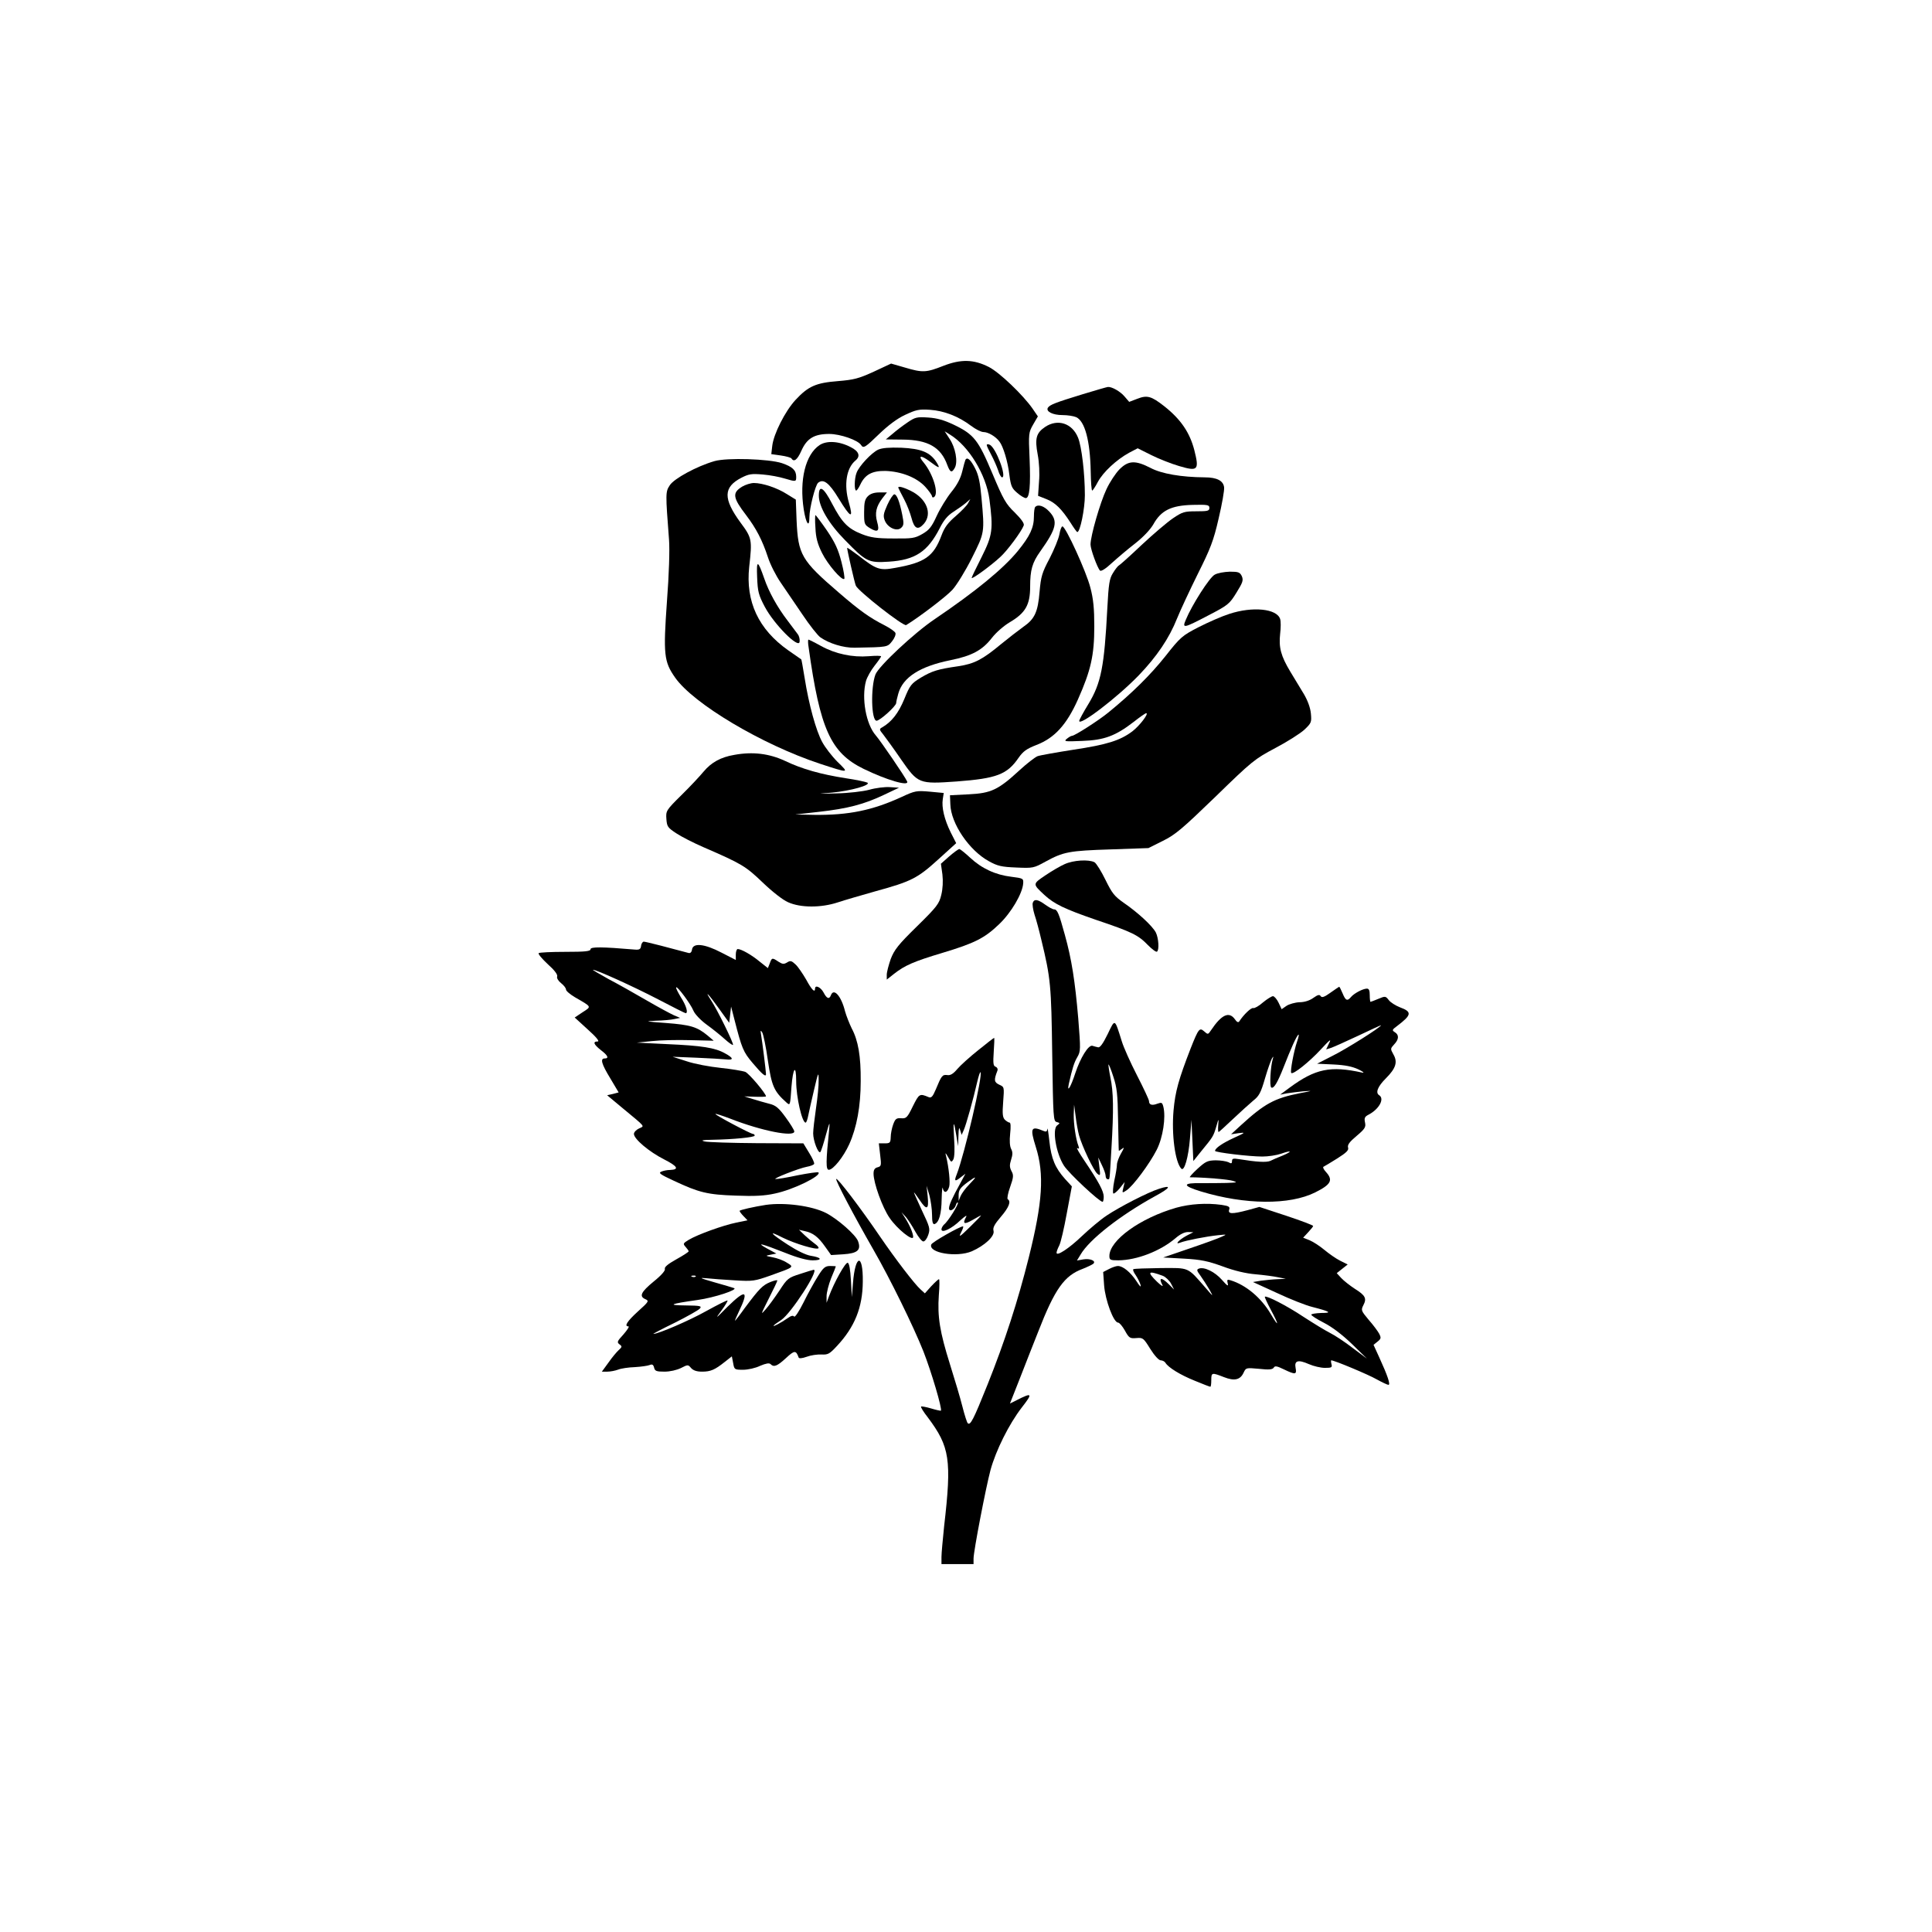 <?xml version="1.0" standalone="no"?>
<!DOCTYPE svg PUBLIC "-//W3C//DTD SVG 20010904//EN"
 "http://www.w3.org/TR/2001/REC-SVG-20010904/DTD/svg10.dtd">
<svg version="1.0" xmlns="http://www.w3.org/2000/svg"
 width="1024pt" height="1024pt" viewBox="0 0 1024 1024"
 preserveAspectRatio="xMidYMid meet">
<g transform="translate(0,1024) scale(0.1,-0.1)"
fill="#000000" stroke="none">
<path d="M5000 8301 c-91 -36 -110 -37 -204 -9 l-73 21 -92 -43 c-81 -37 -106
-43 -190 -50 -116 -9 -157 -27 -224 -99 -55 -59 -117 -181 -124 -245 l-5 -43
50 -7 c28 -4 54 -11 57 -16 13 -21 31 -7 52 40 29 66 68 90 148 90 59 0 153
-33 169 -59 12 -19 22 -13 96 59 47 45 94 81 137 101 58 27 73 31 132 27 75
-5 152 -35 218 -85 24 -18 53 -33 66 -33 24 0 64 -23 84 -50 20 -25 45 -107
53 -178 8 -59 13 -70 41 -94 18 -16 39 -28 46 -28 20 0 26 65 20 210 -6 132
-5 138 19 180 l25 43 -28 41 c-50 72 -175 192 -232 221 -81 41 -148 42 -241 6z"/>
<path d="M5740 8151 c-147 -45 -175 -56 -186 -72 -12 -20 26 -39 77 -39 27 0
59 -5 73 -11 46 -21 74 -125 77 -288 1 -55 4 -101 8 -101 3 0 17 21 30 46 28
52 98 117 165 154 l46 24 72 -36 c40 -20 106 -46 147 -58 101 -30 108 -22 81
85 -24 92 -71 162 -158 231 -70 55 -92 61 -145 40 l-42 -16 -25 29 c-22 26
-67 52 -88 50 -4 0 -63 -17 -132 -38z"/>
<path d="M4810 8001 c-25 -17 -61 -44 -80 -61 l-35 -29 90 -1 c133 -1 202 -40
236 -135 15 -40 24 -43 40 -14 17 32 3 107 -28 153 l-26 40 29 -18 c99 -61
190 -211 208 -341 21 -161 17 -191 -41 -307 -29 -57 -53 -107 -53 -111 0 -10
105 67 153 112 38 35 111 134 123 166 4 10 -12 33 -47 68 -48 46 -61 69 -119
207 -75 178 -97 207 -205 259 -51 24 -88 35 -135 38 -60 4 -69 2 -110 -26z"/>
<path d="M5539 7977 c-47 -32 -55 -61 -39 -146 8 -42 11 -100 7 -144 l-5 -75
43 -17 c47 -18 82 -52 130 -127 17 -27 32 -48 35 -48 15 0 40 124 40 195 0
115 -17 258 -36 305 -31 77 -108 102 -175 57z"/>
<path d="M4344 7881 c-75 -50 -108 -185 -84 -341 12 -76 30 -101 30 -41 0 47
31 169 46 182 28 23 58 1 109 -83 64 -105 80 -111 54 -21 -27 94 -13 182 35
222 28 23 19 49 -25 71 -61 32 -127 36 -165 11z"/>
<path d="M5230 7881 c0 -5 11 -28 24 -52 13 -24 29 -61 36 -81 6 -21 16 -38
21 -38 27 0 -34 161 -66 173 -8 4 -15 3 -15 -2z"/>
<path d="M4655 7857 c-35 -16 -102 -87 -115 -123 -12 -30 -13 -94 -2 -94 4 0
14 15 22 32 25 53 62 73 133 72 85 -3 166 -35 211 -84 20 -22 36 -45 36 -51 0
-5 5 -7 10 -4 28 17 -4 122 -54 183 -32 37 -17 42 28 9 56 -42 62 -43 39 -6
-34 52 -80 71 -186 76 -64 2 -101 -1 -122 -10z"/>
<path d="M3787 7796 c-94 -27 -215 -93 -237 -128 -23 -35 -23 -41 -4 -289 4
-52 0 -183 -11 -326 -20 -281 -16 -320 43 -404 97 -139 460 -355 768 -457 156
-51 156 -51 93 10 -30 30 -66 77 -81 105 -33 60 -71 199 -93 338 -9 55 -17
100 -18 100 -1 1 -32 22 -69 48 -158 111 -227 259 -207 443 16 143 15 152 -46
234 -93 127 -92 188 5 238 39 20 54 22 113 17 38 -3 89 -13 115 -21 61 -18 62
-18 62 9 0 35 -20 53 -75 72 -69 23 -292 30 -358 11z"/>
<path d="M5117 7803 c-2 -4 -10 -32 -17 -62 -9 -37 -27 -71 -57 -108 -25 -31
-60 -88 -78 -127 -27 -59 -40 -75 -76 -96 -40 -23 -54 -25 -154 -24 -89 0
-121 5 -167 23 -74 29 -105 61 -157 160 -46 89 -71 104 -71 44 0 -59 53 -149
139 -236 112 -115 124 -121 232 -114 140 9 206 53 270 178 21 42 42 67 72 86
23 15 53 36 66 47 l24 21 -12 -22 c-6 -12 -35 -42 -65 -68 -42 -36 -60 -60
-76 -103 -42 -112 -88 -144 -246 -172 -82 -15 -99 -9 -196 67 -32 24 -58 42
-58 39 0 -12 39 -183 46 -200 11 -28 253 -218 267 -209 69 42 212 151 245 187
22 24 69 100 103 168 68 136 68 134 51 320 -7 78 -15 119 -33 154 -23 46 -42
64 -52 47z"/>
<path d="M5934 7753 c-20 -20 -52 -68 -70 -107 -33 -70 -84 -246 -84 -292 0
-25 36 -123 50 -138 6 -6 31 10 63 40 30 27 85 74 124 104 43 34 79 72 96 101
41 74 95 100 207 103 81 2 90 0 90 -16 0 -16 -9 -18 -69 -18 -63 0 -74 -3
-124 -37 -31 -21 -106 -85 -168 -143 -61 -58 -115 -106 -120 -108 -4 -2 -18
-19 -30 -39 -19 -30 -23 -57 -30 -187 -16 -310 -33 -396 -100 -507 -27 -44
-49 -85 -49 -90 0 -30 202 124 316 242 95 99 161 196 203 302 17 42 66 147
109 234 68 136 84 177 111 295 18 76 31 150 29 165 -4 35 -38 53 -103 53 -124
1 -229 19 -287 50 -80 41 -117 40 -164 -7z"/>
<path d="M3934 7661 c-54 -33 -51 -58 21 -152 53 -70 85 -131 115 -222 12 -38
43 -99 68 -135 25 -37 77 -113 115 -169 38 -57 81 -111 95 -121 47 -33 123
-56 181 -55 178 3 174 3 199 34 13 16 21 36 18 44 -3 8 -29 26 -58 41 -77 39
-131 77 -242 173 -199 171 -216 201 -224 384 l-4 109 -47 29 c-51 33 -129 59
-175 59 -17 0 -45 -9 -62 -19z"/>
<path d="M4762 7653 c2 -5 15 -31 30 -59 15 -28 32 -73 39 -99 15 -58 34 -67
66 -31 46 54 14 134 -71 175 -43 21 -70 27 -64 14z"/>
<path d="M4600 7610 c-16 -16 -20 -33 -20 -85 0 -63 1 -66 32 -85 41 -24 51
-15 37 34 -13 47 -5 81 27 124 l25 32 -40 0 c-28 0 -48 -7 -61 -20z"/>
<path d="M4703 7564 c-21 -47 -23 -59 -13 -84 16 -38 65 -59 87 -37 14 13 14
24 5 69 -14 70 -29 108 -42 108 -6 0 -23 -25 -37 -56z"/>
<path d="M5487 7553 c-4 -3 -7 -26 -7 -50 0 -60 -21 -104 -85 -183 -78 -95
-223 -214 -440 -361 -109 -73 -298 -250 -315 -294 -26 -69 -22 -245 6 -245 18
0 104 78 104 94 0 6 5 28 11 49 24 87 114 145 277 178 114 23 169 53 220 119
21 27 62 63 94 82 83 49 108 92 108 189 0 88 11 127 54 187 86 121 95 160 47
211 -27 29 -59 40 -74 24z"/>
<path d="M4322 7442 c2 -51 11 -85 35 -133 30 -61 106 -149 118 -137 3 3 -3
43 -15 89 -17 66 -33 102 -77 167 -31 45 -59 82 -61 82 -2 0 -3 -31 0 -68z"/>
<path d="M5615 7408 c-4 -23 -28 -81 -52 -128 -40 -75 -46 -96 -53 -176 -9
-109 -26 -145 -87 -187 -25 -18 -77 -58 -116 -90 -100 -83 -142 -105 -227
-118 -111 -16 -139 -25 -200 -61 -50 -31 -57 -39 -87 -113 -31 -75 -67 -121
-117 -150 -17 -9 -16 -12 6 -39 12 -16 55 -74 93 -130 91 -131 95 -132 295
-118 213 16 268 37 329 126 24 34 42 47 93 67 97 37 161 107 221 241 69 155
87 235 87 388 0 95 -5 146 -21 206 -21 83 -131 324 -148 324 -5 0 -12 -19 -16
-42z"/>
<path d="M4013 7180 c3 -75 7 -93 41 -157 49 -92 179 -223 184 -185 2 13 -2
31 -10 41 -7 10 -32 43 -54 72 -55 72 -99 152 -123 222 -35 100 -42 102 -38 7z"/>
<path d="M6438 7194 c-27 -14 -121 -161 -153 -239 -20 -47 -13 -46 119 23 104
54 112 60 149 120 34 55 38 66 29 88 -10 21 -18 24 -64 24 -29 -1 -65 -7 -80
-16z"/>
<path d="M6515 6986 c-38 -12 -111 -44 -162 -70 -87 -45 -96 -52 -177 -155
-79 -99 -176 -195 -301 -297 -51 -42 -179 -124 -193 -124 -5 0 -17 -7 -28 -16
-17 -14 -11 -15 82 -11 116 4 176 26 273 101 33 26 62 46 66 46 16 0 -34 -66
-73 -96 -65 -49 -135 -71 -315 -98 -89 -14 -174 -29 -188 -34 -14 -6 -57 -39
-96 -75 -113 -104 -150 -121 -268 -127 l-100 -5 2 -48 c3 -102 100 -245 205
-302 45 -25 67 -30 144 -33 90 -4 93 -3 155 31 95 52 125 58 345 65 l201 7 76
38 c67 33 103 64 280 235 194 189 207 199 316 257 63 33 132 77 154 97 38 36
39 40 35 86 -3 31 -17 69 -37 103 -18 30 -50 83 -72 119 -50 83 -62 128 -54
201 4 32 4 67 0 78 -17 55 -146 68 -270 27z"/>
<path d="M4286 6808 c60 -432 117 -558 291 -643 121 -59 243 -95 231 -67 -10
24 -140 214 -166 244 -52 59 -77 198 -52 289 6 20 26 56 45 80 19 24 35 47 35
50 0 4 -29 4 -65 1 -87 -7 -177 12 -253 54 -34 19 -65 34 -67 34 -3 0 -3 -19
1 -42z"/>
<path d="M3892 6239 c-72 -12 -122 -40 -163 -89 -19 -23 -71 -79 -117 -124
-82 -81 -83 -84 -80 -127 3 -40 7 -46 53 -76 27 -18 92 -51 145 -74 203 -88
222 -100 312 -186 51 -49 107 -93 135 -105 66 -30 175 -30 263 -1 36 12 126
38 200 59 190 52 223 69 332 168 l96 87 -29 57 c-34 69 -49 133 -42 177 l5 32
-74 7 c-70 6 -78 5 -149 -28 -154 -71 -281 -97 -462 -95 l-102 2 125 14 c152
17 240 40 345 90 l80 38 -48 3 c-26 2 -75 -4 -110 -14 -34 -9 -111 -18 -172
-19 -110 -3 -110 -3 -25 4 97 9 209 40 187 53 -8 4 -59 15 -113 23 -135 21
-233 49 -323 92 -84 39 -171 50 -269 32z"/>
<path d="M5031 5701 l-44 -39 8 -57 c4 -35 2 -76 -6 -108 -11 -47 -23 -63
-129 -167 -100 -98 -120 -124 -139 -173 -11 -32 -21 -69 -21 -83 l0 -26 38 30
c57 45 105 66 255 111 173 52 225 78 303 153 64 61 123 162 127 215 2 27 0 28
-63 36 -84 10 -157 44 -218 101 -27 25 -53 46 -58 46 -5 -1 -29 -18 -53 -39z"/>
<path d="M5643 5660 c-23 -10 -69 -37 -103 -60 -68 -46 -67 -45 -5 -103 53
-49 108 -75 273 -132 193 -65 225 -81 276 -134 22 -22 43 -38 48 -35 13 8 9
72 -6 102 -18 34 -93 104 -170 157 -50 35 -62 51 -97 122 -22 45 -48 87 -58
93 -31 16 -112 11 -158 -10z"/>
<path d="M5474 5455 c-3 -8 1 -36 9 -62 9 -26 25 -86 36 -133 50 -206 53 -242
58 -609 5 -338 6 -354 24 -358 18 -5 18 -6 2 -18 -27 -20 -6 -148 36 -213 26
-41 188 -192 205 -192 3 0 6 12 6 27 0 29 -26 78 -103 192 -27 40 -44 70 -37
66 10 -6 11 -3 6 11 -14 36 -26 117 -25 168 l2 51 8 -61 c4 -34 12 -79 18
-101 16 -58 77 -187 97 -204 16 -13 17 -10 11 36 l-6 50 19 -40 c11 -22 20
-48 20 -57 0 -10 5 -18 10 -18 13 0 10 -20 21 165 12 204 11 297 -6 376 -7 35
-11 66 -10 67 2 2 14 -27 26 -65 19 -57 23 -94 25 -228 2 -88 3 -162 4 -164 0
-2 8 3 17 10 13 11 12 5 -5 -24 -12 -21 -22 -48 -22 -60 0 -12 -6 -50 -14 -85
-7 -35 -9 -65 -5 -68 4 -2 19 10 34 28 l26 33 -7 -30 c-7 -29 -7 -30 17 -14
34 22 122 140 160 215 33 65 49 172 35 228 -6 23 -9 24 -32 16 -28 -11 -44 -6
-44 14 0 7 -29 69 -64 137 -35 68 -71 149 -80 179 -39 124 -35 122 -75 39 -25
-51 -41 -73 -51 -70 -8 2 -22 5 -30 8 -21 6 -64 -64 -91 -146 -23 -71 -45
-108 -34 -56 19 84 28 113 45 142 18 31 18 40 5 205 -17 198 -35 314 -71 443
-31 113 -40 135 -57 135 -7 0 -28 11 -47 25 -39 28 -58 32 -66 10z"/>
<path d="M3398 5228 c-2 -19 -9 -23 -33 -21 -176 15 -235 15 -235 2 0 -11 -27
-14 -134 -14 -74 0 -138 -3 -141 -7 -4 -4 18 -30 48 -58 36 -32 54 -56 50 -66
-3 -8 6 -23 21 -35 14 -11 26 -26 26 -34 0 -7 21 -25 48 -41 90 -52 88 -48 40
-79 l-42 -28 69 -63 c46 -41 64 -64 53 -64 -28 0 -21 -16 17 -46 37 -28 44
-44 20 -44 -25 0 -17 -29 30 -106 l44 -74 -30 -8 -31 -7 84 -70 c123 -102 115
-92 85 -106 -15 -7 -27 -20 -27 -29 0 -27 81 -95 160 -135 71 -36 82 -54 32
-56 -15 0 -36 -4 -47 -9 -17 -7 -5 -15 66 -48 134 -63 179 -74 329 -79 99 -4
154 -1 207 11 97 20 248 94 231 112 -4 3 -52 -4 -109 -15 -56 -12 -109 -21
-118 -20 -21 0 123 57 166 65 18 3 36 10 38 15 3 4 -9 31 -26 58 l-31 51 -246
1 c-136 1 -260 5 -277 9 -23 6 -13 8 41 9 111 2 224 13 224 22 0 5 -4 9 -9 9
-12 0 -203 101 -199 106 2 2 39 -10 81 -26 164 -64 337 -98 337 -67 0 7 -21
41 -46 75 -37 51 -53 64 -87 72 -23 6 -62 17 -87 25 l-45 14 58 -2 c31 -1 57
0 57 2 0 15 -90 122 -110 130 -14 5 -72 15 -130 21 -58 6 -139 21 -180 35
l-75 24 125 -5 c69 -3 140 -7 158 -9 42 -5 41 7 -5 32 -53 30 -124 41 -308 49
l-160 8 80 8 c44 5 136 7 204 5 l124 -3 -33 28 c-56 46 -90 56 -220 66 -110 8
-116 9 -55 12 39 1 84 5 100 9 l30 6 -33 14 c-18 8 -83 43 -145 79 -62 36
-152 87 -202 113 -49 27 -86 49 -82 49 19 0 213 -88 344 -156 78 -41 144 -74
147 -74 15 0 3 41 -25 84 -16 27 -28 50 -25 53 6 7 76 -87 91 -123 7 -18 38
-51 71 -75 32 -23 75 -58 96 -77 21 -19 41 -33 43 -30 6 5 -84 188 -116 236
-40 61 -12 32 42 -44 l54 -75 5 43 5 43 18 -70 c39 -152 46 -170 97 -230 49
-58 70 -76 70 -58 0 14 -20 175 -26 208 -4 24 -3 27 6 13 6 -10 20 -77 30
-149 20 -135 32 -163 98 -222 20 -18 20 -18 27 83 8 102 25 122 25 29 0 -84
31 -219 50 -219 4 0 10 17 14 38 4 20 18 82 31 137 22 94 24 97 24 50 1 -27
-6 -95 -14 -149 -8 -55 -15 -114 -15 -133 0 -39 27 -109 38 -99 4 4 17 44 29
89 20 71 22 76 18 32 -18 -173 -18 -215 -2 -215 23 0 77 67 108 135 40 89 61
202 61 335 1 131 -13 215 -48 280 -12 25 -28 65 -35 90 -20 81 -60 126 -75 85
-9 -23 -22 -18 -39 15 -15 28 -45 42 -45 20 0 -24 -18 -6 -47 48 -18 31 -43
68 -56 80 -21 20 -28 22 -45 11 -17 -10 -24 -10 -46 4 -33 22 -35 22 -46 -9
l-10 -25 -43 34 c-43 36 -98 67 -117 67 -5 0 -10 -13 -10 -29 l0 -29 -76 39
c-90 47 -150 53 -156 17 -2 -15 -9 -21 -18 -19 -84 23 -227 60 -237 60 -6 1
-13 -9 -15 -21z"/>
<path d="M7051 4978 c-32 -23 -45 -27 -51 -18 -6 10 -15 8 -39 -9 -19 -14 -47
-23 -73 -23 -24 -1 -55 -10 -69 -19 l-26 -18 -16 34 c-9 19 -23 35 -30 35 -7
0 -31 -15 -53 -33 -21 -19 -45 -32 -51 -30 -11 4 -51 -34 -75 -71 -5 -7 -13
-3 -23 12 -31 43 -71 24 -126 -58 -16 -24 -17 -24 -36 -7 -25 22 -30 17 -72
-89 -64 -165 -82 -229 -91 -330 -11 -126 8 -273 41 -308 16 -17 38 60 46 159
l8 100 5 -109 5 -110 40 50 c65 79 66 81 81 131 13 46 14 47 11 11 -2 -21 -1
-38 2 -38 2 0 36 31 75 68 39 37 88 81 108 98 32 25 41 43 63 119 14 48 31 95
36 104 9 14 10 14 5 -2 -12 -39 -18 -145 -8 -151 13 -8 33 25 66 109 37 95 68
165 78 171 4 3 1 -13 -7 -36 -17 -49 -38 -160 -31 -167 10 -10 96 59 156 124
48 52 58 60 45 35 l-16 -34 23 7 c13 4 78 33 146 65 67 32 122 57 122 56 0
-10 -186 -127 -257 -162 l-82 -42 87 -4 c62 -3 100 -11 132 -26 25 -12 34 -20
20 -17 -168 37 -248 21 -385 -80 l-50 -37 35 7 c19 3 60 8 90 11 50 3 49 3
-19 -10 -136 -27 -187 -54 -316 -172 l-50 -46 40 6 c38 5 37 3 -25 -25 -61
-28 -100 -55 -100 -69 0 -8 181 -30 251 -30 31 0 76 7 99 15 57 20 62 13 8
-10 -24 -9 -53 -22 -65 -28 -21 -9 -72 -6 -165 9 -31 5 -38 4 -38 -10 0 -13
-4 -15 -19 -6 -11 5 -41 10 -68 10 -43 -1 -53 -6 -96 -45 -27 -25 -45 -45 -40
-45 71 0 205 -11 228 -19 26 -8 22 -9 -35 -11 -36 -1 -94 -1 -130 -1 -104 2
-106 -13 -5 -44 234 -71 470 -73 606 -5 84 42 96 65 57 108 -13 14 -18 26 -13
28 6 3 38 22 73 44 49 31 62 44 57 58 -4 14 8 30 45 61 45 38 50 47 45 71 -5
23 -2 31 17 41 57 29 88 85 58 104 -21 13 -8 46 35 89 54 54 64 87 40 128 -16
29 -16 30 4 52 26 27 27 51 4 65 -16 10 -15 13 12 33 78 59 80 75 15 99 -23 9
-50 26 -59 38 -17 22 -19 22 -55 7 -21 -9 -40 -16 -42 -16 -2 0 -4 16 -4 35 0
25 -4 35 -15 35 -21 0 -68 -25 -84 -44 -20 -24 -29 -20 -45 19 -8 19 -16 35
-18 35 -2 -1 -23 -15 -47 -32z"/>
<path d="M5185 4674 c-44 -35 -94 -80 -111 -100 -22 -26 -37 -35 -54 -32 -25
3 -30 -3 -60 -76 -16 -38 -24 -47 -38 -41 -48 20 -50 19 -84 -49 -29 -60 -35
-65 -61 -63 -26 2 -32 -3 -43 -33 -7 -19 -13 -50 -13 -67 -1 -30 -4 -33 -32
-33 l-31 0 7 -61 c7 -56 6 -61 -14 -66 -15 -4 -21 -13 -21 -34 0 -49 47 -180
85 -234 39 -58 125 -127 125 -101 0 19 -18 62 -43 101 l-19 30 24 -26 c12 -15
35 -50 50 -78 16 -28 34 -51 42 -51 8 0 20 16 26 35 11 32 8 42 -34 130 -24
52 -43 95 -42 95 2 0 15 -18 30 -40 38 -57 50 -52 43 18 l-6 57 15 -50 c7 -27
14 -74 14 -103 0 -38 4 -52 13 -50 24 8 37 54 38 133 1 44 4 70 6 57 6 -29 25
-24 34 9 6 23 -2 100 -16 159 -6 23 -5 23 11 -4 15 -27 17 -28 27 -11 6 11 8
55 4 109 -6 98 -2 103 12 16 l9 -55 2 55 c1 42 4 49 9 30 l8 -25 11 25 c12 26
51 165 72 258 7 29 14 51 17 49 13 -14 -85 -436 -126 -541 -15 -37 -10 -41 21
-16 l25 19 -28 -52 c-41 -74 -59 -114 -59 -131 0 -21 28 -9 36 16 3 11 8 17
11 14 6 -6 -51 -99 -73 -116 -7 -7 -14 -18 -14 -26 0 -22 55 4 100 48 23 21
37 30 31 19 -21 -38 -11 -43 34 -17 25 15 45 25 45 24 0 -2 -27 -30 -61 -63
-53 -52 -59 -55 -45 -27 9 17 14 32 10 32 -17 0 -163 -83 -168 -96 -17 -45
135 -70 215 -36 68 30 122 80 115 108 -5 17 5 35 39 75 43 50 55 82 36 93 -4
3 1 32 13 65 18 51 19 63 7 84 -10 20 -11 32 -2 60 9 28 9 41 0 58 -7 14 -9
43 -5 80 4 36 3 59 -3 59 -5 0 -16 7 -25 15 -12 13 -14 31 -9 95 6 79 6 79
-21 91 -27 13 -29 24 -10 73 4 9 0 18 -9 22 -13 4 -14 19 -10 80 3 41 4 74 2
73 -2 0 -40 -29 -84 -65z m-47 -711 c-21 -21 -41 -49 -47 -63 l-10 -25 0 25
c-1 32 7 44 49 75 48 35 50 31 8 -12z"/>
<path d="M5551 4256 c-1 -13 -6 -16 -18 -11 -69 29 -75 18 -43 -84 46 -145 36
-293 -37 -585 -58 -232 -127 -445 -219 -675 -75 -187 -91 -218 -105 -204 -4 4
-17 44 -28 88 -11 44 -41 145 -66 224 -54 172 -67 253 -59 366 4 47 4 85 1 85
-4 0 -22 -17 -41 -37 l-34 -38 -22 20 c-32 28 -135 163 -215 280 -102 150
-229 317 -233 306 -3 -10 92 -191 198 -376 87 -151 212 -406 264 -537 42 -107
101 -306 93 -315 -2 -1 -26 4 -52 12 -27 8 -51 12 -53 10 -3 -3 13 -29 36 -58
116 -155 127 -223 86 -577 -7 -69 -14 -142 -14 -162 l0 -38 85 0 85 0 0 29 c0
39 65 376 90 470 29 105 98 243 165 330 60 77 57 82 -26 40 l-36 -18 54 137
c29 75 72 184 95 242 89 229 139 299 237 335 25 10 50 22 56 27 16 15 -17 29
-53 23 l-34 -6 19 31 c46 80 211 209 397 311 80 43 89 61 19 38 -58 -18 -211
-97 -278 -142 -33 -22 -91 -71 -130 -108 -70 -67 -135 -109 -135 -89 0 6 6 23
14 38 8 15 26 92 40 170 l27 144 -35 38 c-53 59 -74 108 -84 201 -5 46 -10 76
-11 65z"/>
<path d="M4060 3854 c-64 -10 -140 -27 -140 -32 0 -3 9 -16 21 -28 l21 -22
-59 -12 c-73 -15 -207 -64 -252 -91 -31 -19 -32 -21 -17 -38 9 -10 16 -20 16
-23 0 -4 -30 -23 -66 -43 -43 -24 -64 -41 -60 -51 3 -8 -19 -34 -59 -66 -68
-56 -79 -79 -44 -94 20 -9 18 -13 -40 -65 -58 -53 -74 -79 -50 -79 6 0 -6 -19
-26 -42 -34 -37 -36 -42 -22 -53 15 -11 15 -14 -4 -31 -11 -10 -36 -40 -54
-66 l-35 -48 29 0 c16 0 42 5 58 11 15 6 55 12 88 13 33 2 68 7 78 11 14 6 20
2 24 -14 4 -18 13 -21 55 -21 29 0 64 8 87 19 37 19 38 19 54 0 12 -13 30 -19
58 -19 45 0 67 9 121 52 l37 29 7 -36 c6 -34 7 -35 53 -35 25 0 66 9 90 21 31
13 48 16 55 9 18 -18 35 -11 82 32 45 42 53 42 67 3 2 -6 18 -5 43 4 21 8 56
13 78 12 35 -2 43 3 83 46 93 100 135 203 136 340 2 152 -40 146 -52 -7 l-6
-75 -5 89 c-3 57 -9 91 -17 93 -12 4 -72 -104 -99 -177 l-13 -35 0 35 c0 19
11 62 24 95 14 33 25 61 25 63 0 1 -14 2 -30 2 -26 0 -36 -8 -64 -53 -19 -30
-54 -93 -77 -140 -24 -48 -46 -81 -50 -75 -5 7 -16 5 -35 -9 -35 -24 -74 -45
-74 -40 0 3 18 16 41 31 52 35 202 266 172 266 -3 0 -36 -10 -72 -22 -63 -20
-68 -24 -109 -87 -24 -36 -57 -82 -74 -101 -28 -32 -26 -28 16 56 25 49 46 93
46 97 0 4 -17 0 -37 -8 -41 -17 -58 -34 -135 -137 -27 -38 -51 -68 -52 -68 -2
0 7 21 20 48 55 114 37 121 -61 25 -64 -65 -66 -66 -31 -19 20 27 34 51 32 53
-2 3 -53 -23 -113 -56 -89 -50 -254 -121 -280 -121 -4 0 47 27 113 59 66 33
126 67 133 75 12 14 4 16 -75 17 -100 1 -84 8 64 29 87 12 218 55 192 63 -8 3
-55 17 -105 31 -76 22 -82 25 -40 21 28 -3 95 -8 150 -11 95 -6 105 -4 190 26
126 45 125 44 85 68 -18 12 -52 24 -74 28 -41 8 -41 8 -11 14 l30 6 -50 27
c-63 35 -28 26 99 -24 62 -25 114 -39 143 -39 54 0 49 15 -9 24 -26 4 -73 27
-121 58 -97 63 -108 79 -28 38 65 -32 178 -66 189 -56 3 4 -5 14 -18 23 -14
10 -38 30 -55 46 l-30 29 30 -7 c44 -9 72 -31 108 -82 l32 -45 64 4 c76 5 96
22 79 69 -12 34 -108 118 -170 150 -75 38 -219 57 -318 43z m-373 -380 c-3 -3
-12 -4 -19 -1 -8 3 -5 6 6 6 11 1 17 -2 13 -5z"/>
<path d="M6235 3839 c-192 -55 -355 -173 -355 -256 0 -21 5 -23 48 -23 98 1
222 49 302 117 24 21 48 33 67 33 l28 -1 -37 -19 c-40 -22 -65 -49 -32 -36 27
11 139 33 199 39 49 5 49 5 20 -8 -16 -8 -93 -36 -170 -62 l-140 -48 110 -6
c91 -5 127 -13 205 -41 61 -23 124 -38 175 -42 44 -4 98 -11 120 -16 l40 -8
-45 -2 c-25 -1 -64 -5 -87 -8 l-42 -7 127 -58 c70 -33 154 -66 187 -74 97 -25
107 -32 48 -32 -29 -1 -53 -5 -53 -9 0 -5 30 -24 67 -43 43 -22 96 -62 148
-112 l80 -78 -75 56 c-41 32 -96 68 -122 81 -26 13 -89 52 -140 85 -87 58
-196 114 -204 106 -2 -2 12 -32 31 -68 45 -83 45 -100 0 -23 -51 86 -131 153
-212 178 -18 6 -21 4 -16 -16 5 -18 -2 -14 -31 19 -37 42 -94 70 -122 59 -13
-5 -11 -11 9 -38 13 -18 34 -51 47 -73 22 -40 22 -40 -21 10 -97 111 -83 105
-238 104 -75 -1 -139 -3 -144 -6 -4 -2 1 -16 12 -31 10 -15 22 -38 26 -52 4
-16 -4 -8 -22 20 -31 47 -71 80 -98 80 -9 0 -30 -7 -47 -16 l-31 -16 5 -71 c6
-78 50 -197 74 -197 7 0 23 -19 36 -42 22 -40 27 -43 61 -40 35 3 38 0 74 -58
22 -35 45 -60 55 -60 9 0 21 -6 25 -13 15 -25 78 -64 155 -95 43 -18 80 -32
83 -32 3 0 5 16 5 35 0 41 3 41 67 16 56 -22 87 -15 105 25 12 25 13 25 81 19
53 -6 71 -4 78 6 6 11 17 9 54 -9 60 -29 69 -28 62 7 -8 40 13 46 70 21 25
-11 63 -20 85 -20 35 0 40 2 35 20 -3 11 -3 20 -1 20 16 0 198 -76 241 -101
29 -16 57 -29 62 -29 12 0 -4 48 -48 144 l-31 68 21 17 c19 15 20 20 9 42 -7
13 -32 47 -56 74 -40 48 -41 51 -28 77 19 36 11 52 -45 87 -26 17 -58 42 -72
57 l-24 26 29 23 29 23 -40 20 c-22 11 -59 37 -83 57 -24 20 -59 43 -78 51
l-35 14 26 28 c15 16 27 31 27 34 0 4 -64 28 -142 54 l-143 47 -62 -17 c-83
-22 -106 -21 -98 3 5 15 -2 19 -41 25 -81 11 -166 5 -239 -15z m-72 -361 c15
-6 35 -25 44 -42 l16 -31 -28 28 c-39 39 -56 37 -34 -4 6 -11 -7 -3 -29 18
-54 53 -48 60 31 31z"/>
</g>
</svg>
